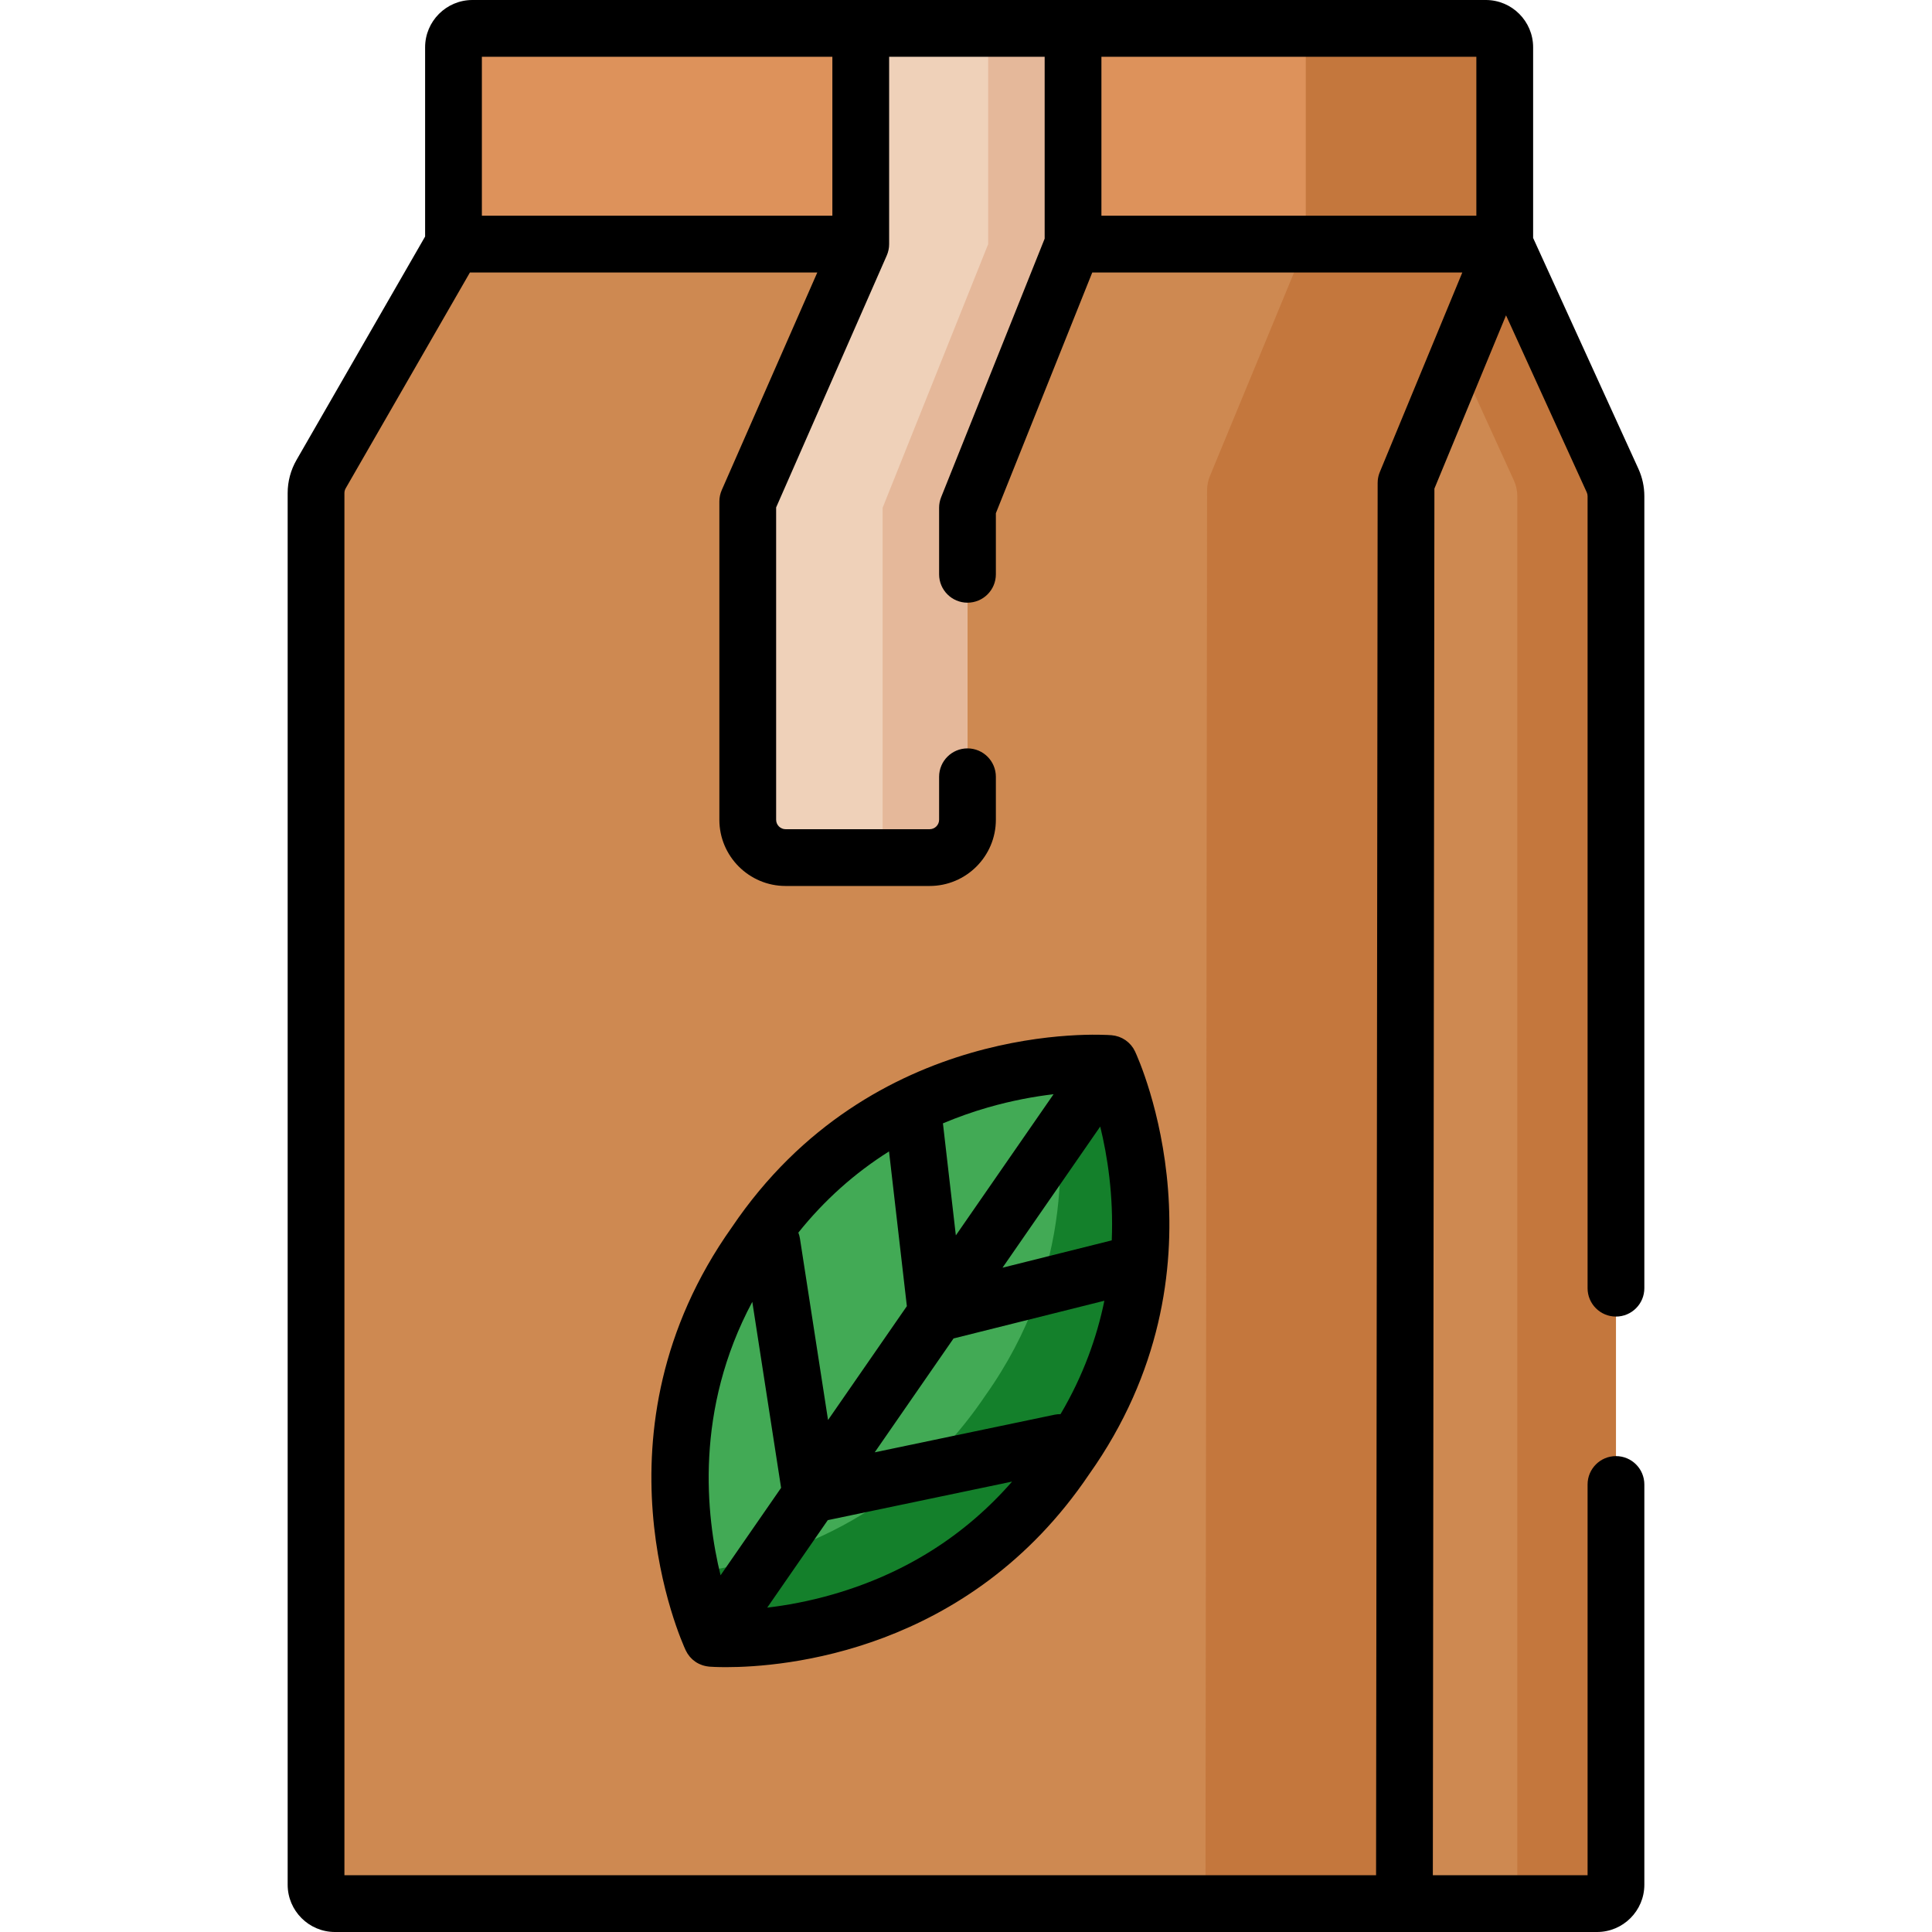 <svg xmlns="http://www.w3.org/2000/svg" xmlns:xlink="http://www.w3.org/1999/xlink" id="Capa_1" x="0px" y="0px" viewBox="0 0 512 512" style="enable-background:new 0 0 512 512;" xml:space="preserve"><path style="fill:#DD925B;" d="M398.772,64.695H120.18V12.522c0-2.761,2.239-5,5-5h268.591c2.761,0,5,2.239,5,5v52.173H398.772z"></path><path style="fill:#C4773D;" d="M398.772,64.7h-52.729V7.522h47.729c2.761,0,5,2.239,5,5V64.7z"></path><path style="fill:#CE8951;" d="M120.18,64.695l-35.09,60.967c-0.876,1.522-1.337,3.247-1.337,5.003v368.798 c0,2.77,2.245,5.015,5.015,5.015h283.416l0.427-376.493l26.159-63.29L120.18,64.695L120.18,64.695z"></path><path style="fill:#C4773D;" d="M398.767,64.7l-26.157,63.285l-0.421,376.493h-52.724l0.419-374.508 c0.001-1.311,0.26-2.608,0.76-3.82l25.399-61.45H398.767z"></path><path style="fill:#CE8951;" d="M398.772,64.695l28.57,62.644c0.596,1.307,0.904,2.726,0.904,4.162v367.962 c0,2.77-2.245,5.015-5.015,5.015h-51.046l0.427-376.493L398.772,64.695z"></path><path style="fill:#C4773D;" d="M428.243,131.498v367.965c0,2.77-2.245,5.015-5.015,5.015h-21.122v-372.98 c0-1.436-0.308-2.856-0.905-4.163l-14.862-32.578L398.767,64.7l28.572,62.636C427.935,128.643,428.243,130.062,428.243,131.498z"></path><path style="fill:#EFD1B9;" d="M228.108,7.522v57.173l-29.948,68.202v84.344c0,5.539,4.49,10.029,10.029,10.029h38.174 c5.539,0,10.029-4.49,10.029-10.029V134.56l27.973-69.866V7.522H228.108z"></path><path style="fill:#E5B89A;" d="M284.362,7.522V64.7l-27.972,69.865v82.682c0,5.539-4.49,10.029-10.029,10.029h-12.456v-92.712 L261.876,64.7V7.522H284.362z"></path><path style="fill:#42AA55;" d="M293.988,281.841c0,0-58.668-4.523-93.862,47.692c-36.479,51.326-11.588,104.644-11.588,104.644 s58.668,4.523,93.862-47.692C318.879,335.159,293.988,281.841,293.988,281.841z"></path><path style="fill:#14802B;" d="M282.396,386.482c-35.193,52.213-93.855,47.69-93.855,47.69s-3.059-6.559-5.466-17.291 c19.898-2.397,54.299-11.805,78.039-47.018c23.679-33.328,21.493-67.478,17.05-87.346c9.608-1.153,15.826-0.672,15.826-0.672 S318.883,335.162,282.396,386.482z"></path><path d="M193.94,325.251c-38.492,54.246-13.309,109.769-12.218,112.107c0.01,0.023,0.025,0.042,0.036,0.065 c0.261,0.547,0.591,1.065,0.986,1.542c0.048,0.058,0.098,0.114,0.147,0.17c0.153,0.174,0.315,0.341,0.486,0.503 c0.058,0.055,0.114,0.111,0.173,0.163c0.218,0.193,0.447,0.378,0.692,0.549c0.3,0.209,0.618,0.392,0.946,0.555 c0.123,0.061,0.249,0.108,0.374,0.162c0.2,0.086,0.4,0.17,0.608,0.239c0.152,0.051,0.305,0.09,0.459,0.131 c0.188,0.049,0.376,0.094,0.569,0.129c0.162,0.029,0.323,0.052,0.486,0.07c0.093,0.011,0.183,0.033,0.276,0.04 c0.368,0.028,1.935,0.135,4.46,0.135c15.076,0,64.284-3.826,96.165-51.046c38.494-54.247,13.311-109.769,12.219-112.108 c-0.011-0.023-0.026-0.044-0.037-0.067c-0.134-0.279-0.281-0.552-0.449-0.815c-0.001-0.001-0.002-0.002-0.002-0.004 c-0.16-0.25-0.341-0.488-0.532-0.719c-0.049-0.059-0.1-0.116-0.15-0.173c-0.152-0.173-0.313-0.339-0.483-0.499 c-0.058-0.055-0.115-0.112-0.175-0.165c-0.217-0.192-0.445-0.377-0.689-0.547c-0.012-0.008-0.023-0.016-0.035-0.024 c-0.245-0.169-0.499-0.317-0.756-0.453c-0.069-0.036-0.14-0.068-0.21-0.103c-0.213-0.104-0.428-0.198-0.646-0.28 c-0.069-0.026-0.138-0.053-0.208-0.077c-0.585-0.202-1.186-0.328-1.79-0.38c-0.026-0.002-0.05-0.009-0.075-0.011 C291.999,274.142,231.16,270.123,193.94,325.251z M190.955,417.469c-3.906-15.93-6.889-43.86,8.412-72.469l7.632,49.292 L190.955,417.469z M220.766,422.518c-6.494,1.875-12.474,2.933-17.448,3.523l16.052-23.188l48.845-10.217 C255.687,406.998,239.779,417.03,220.766,422.518z M281.055,374.76c-0.529-0.004-1.066,0.044-1.604,0.156l-47.641,9.965 l20.888-30.175l39.972-9.997C290.688,354.364,287.089,364.549,281.055,374.76z M291.571,298.548 c1.884,7.687,3.55,18.158,3.055,30.164l-28.947,7.24L291.571,298.548z M261.759,293.499c6.494-1.874,12.474-2.933,17.449-3.522 l-25.899,37.414l-3.422-29.691C253.7,296.093,257.653,294.684,261.759,293.499z M235.602,305.139l4.726,41.005l-20.888,30.175 l-7.447-48.098c-0.085-0.547-0.23-1.069-0.422-1.565C218.473,318.041,226.509,310.867,235.602,305.139z"></path><path d="M428.246,348.906c4.155,0,7.522-3.368,7.522-7.522V131.501c0-2.529-0.532-4.979-1.582-7.284L406.294,63.06V12.537 C406.294,5.624,400.67,0,393.757,0H284.365h-56.258H125.195c-6.913,0-12.537,5.624-12.537,12.537v50.149l-34.085,59.222 c-1.532,2.659-2.341,5.687-2.341,8.757v368.798c0,6.913,5.624,12.537,12.537,12.537h283.416h51.046 c6.913,0,12.537-5.624,12.537-12.537v-106.06c0-4.154-3.367-7.522-7.522-7.522s-7.522,3.368-7.522,7.522v103.553h-41.008 l0.416-367.373v-0.1l18.979-45.915l21.387,46.892c0.15,0.33,0.226,0.681,0.226,1.043v209.883 C420.724,345.539,424.091,348.906,428.246,348.906z M127.702,15.044h92.883v42.129h-92.883V15.044z M365.66,125.112 c-0.281,0.681-0.461,1.399-0.533,2.13c-0.024,0.244-0.036,0.489-0.037,0.735l-0.418,368.979H91.276V130.665 c0-0.439,0.116-0.87,0.334-1.251l32.92-57.197h92.06l-25.317,57.655c-0.418,0.953-0.635,1.983-0.635,3.025v84.344 c0,9.678,7.874,17.551,17.551,17.551h38.174c9.678,0,17.552-7.874,17.552-17.551v-11.388c0-4.154-3.367-7.522-7.522-7.522 s-7.522,3.368-7.522,7.522v11.388c0,1.382-1.124,2.507-2.507,2.507H208.19c-1.383,0-2.507-1.125-2.507-2.507v-82.765l29.313-66.756 c0.418-0.954,0.635-1.983,0.635-3.025V15.044h41.214v48.201l-27.434,68.52c-0.355,0.889-0.539,1.838-0.539,2.796v17.635 c0,4.154,3.367,7.522,7.522,7.522c4.155,0,7.522-3.368,7.522-7.522V136.01l25.542-63.793h98.067L365.66,125.112z M391.25,57.173 h-99.362V15.044h99.362V57.173z"></path><g></g><g></g><g></g><g></g><g></g><g></g><g></g><g></g><g></g><g></g><g></g><g></g><g></g><g></g><g></g></svg>